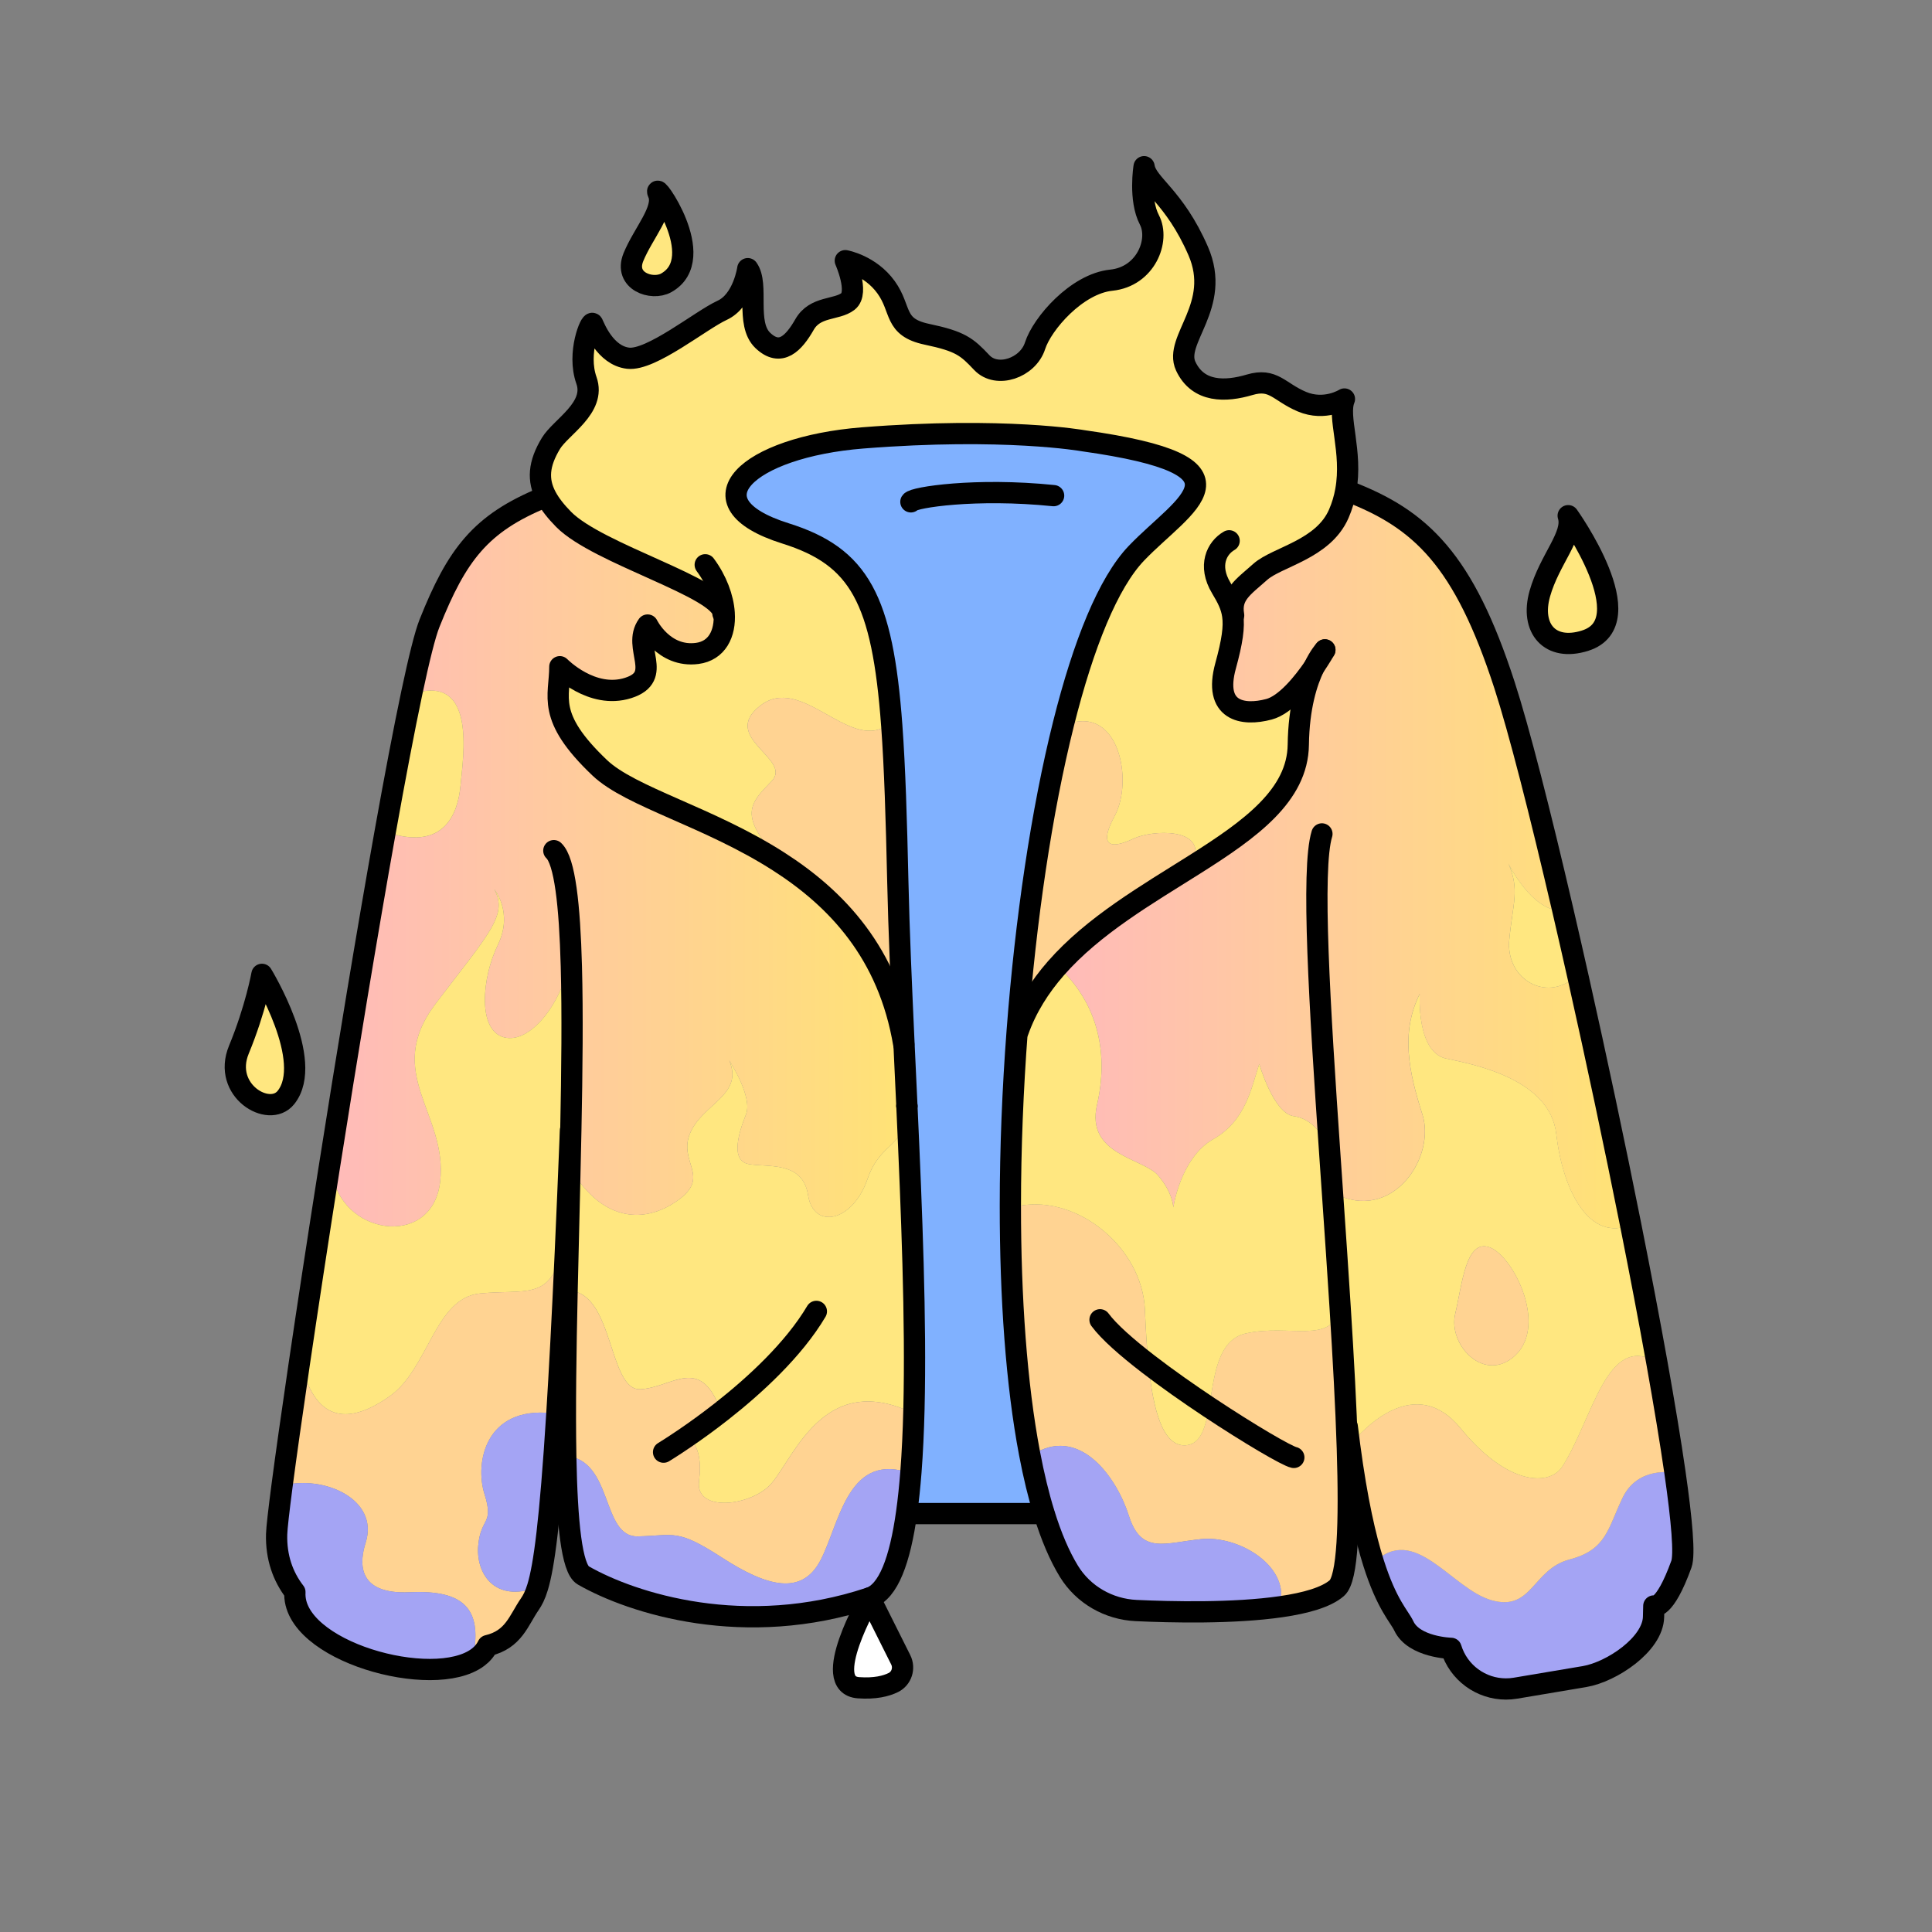<?xml version="1.0" encoding="UTF-8"?><svg id="Layer_2" xmlns="http://www.w3.org/2000/svg" xmlns:xlink="http://www.w3.org/1999/xlink" viewBox="0 0 1000 1000"><rect x="0" y="0" width="1000" height="1000" fill="#808080" stroke="none"/><defs><style>.cls-1,.cls-2{fill:none;}.cls-3{fill:url(#linear-gradient);}.cls-4{fill:#fff;}.cls-5{fill:#ffe780;}.cls-6{fill:#ffd392;}.cls-7{fill:#80b1ff;}.cls-8{fill:#a4a4f4;}.cls-2{stroke:#000;stroke-linecap:round;stroke-linejoin:round;stroke-width:11px;}.cls-9{fill:url(#linear-gradient-3);}.cls-10{fill:url(#linear-gradient-2);}</style><linearGradient id="linear-gradient" x1="546.53" y1="444.86" x2="844.08" y2="444.86" gradientUnits="userSpaceOnUse"><stop offset="0" stop-color="#ffbaba"/><stop offset="1" stop-color="#ffe375"/></linearGradient><linearGradient id="linear-gradient-2" x1="688.35" y1="602.61" x2="689.03" y2="602.61" xlink:href="#linear-gradient"/><linearGradient id="linear-gradient-3" x1="170.24" y1="446.01" x2="469.41" y2="446.01" xlink:href="#linear-gradient"/></defs><g id="Layer_5"><g><rect class="cls-1" width="1000" height="1000"/><g><g><path class="cls-8" d="m866.94,762.01c3.65,25.39,5.1,42.75,3.35,47.58-8.86,24.53-14.28,21.64-14.28,21.64l-.14,5.71c-.36,14.22-21.74,28.5-35.78,30.85l-35.68,6c-1.65.28-3.31.41-4.93.41-12.87,0-24.54-8.37-28.41-21.03,0,0-19.23-.48-24.45-11.61-2.35-5-8.74-10.77-15.66-32.54,21.21-21.1,40.25,13.36,61.07,19.25,21.11,5.97,21.11-16.06,40.38-21.11,19.28-5.05,19.73-16.06,27.54-32.12s25.7-12.85,25.7-12.85l1.3-.19Z"/><path class="cls-6" d="m866.94,762.01l-1.3.19s-17.9-3.21-25.7,12.85-8.26,27.07-27.54,32.12c-19.27,5.05-19.27,27.07-40.38,21.11-20.82-5.89-39.86-40.35-61.07-19.25-4.19-13.22-8.59-32.35-12.38-60.8,7.44-9.31,34.18-37.34,57.39-8.97,24.78,30.28,46.34,29.82,52.76,19.73,15.84-24.89,23.03-69.51,48.82-53.93,3.84,21.46,7.05,40.82,9.38,56.95Z"/><path class="cls-5" d="m698.58,748.23c-.48.62-.88,1.14-1.2,1.57-.68-21.6-2.05-46.55-3.71-72.81-1.18-18.8-2.52-38.28-3.86-57.69l3.76-.26c28.45,11.93,49.55-20.65,42.67-42.21-6.88-21.57-11.48-42.22-1.37-62.41,0,0-1.84,30.28,13.76,33.5,15.6,3.21,53.69,11.01,56.9,39,3.21,27.99,16.06,54.6,36.71,47.72l1.85-.37c4.98,24.96,9.55,48.96,13.47,70.8-25.8-15.58-32.99,29.04-48.82,53.93-6.42,10.09-27.99,10.55-52.76-19.73-23.21-28.37-49.95-.35-57.39,8.97Zm84-45.22c19.73-15.15.92-52.76-11.48-57.36-12.39-4.58-14.22,18.82-17.9,34.42-3.66,15.6,13.89,34.83,29.37,22.94Z"/><path class="cls-3" d="m688.35,598.1c-2.31-11.37-10.18-19.26-18.65-20.37-10.55-1.37-17.9-27.07-17.9-27.07-4.13,12.39-6.88,29.37-23.85,39-16.98,9.64-20.65,35.34-20.65,35.34,0,0,0-7.34-7.8-16.52-7.79-9.18-37.63-10.55-31.66-36.71,5.97-26.15.46-50.02-16.52-67.91l-4.79-2.65c19.48-22.25,47.3-38.26,71.8-53.73,29-18.3,53.33-35.83,53.67-62.01.26-19.61,4.47-32.57,8.17-40.22,3.29-4.8,5.41-8.55,5.58-8.85-.17.17-2.73,2.92-5.58,8.85-5.65,8.25-14.75,19.59-23.32,21.87-13.76,3.67-28.9.91-22.48-22.49,3.48-12.69,4.54-20.12,3.67-26.08l.46-.07c-1.84-10.55,5.05-14.69,13.76-22.48,8.72-7.8,32.58-11.48,40.67-30.09,1.76-4.04,2.9-8.03,3.6-11.93l1.15.26c37.96,14.5,60.03,35.71,81.01,100.35,7.46,22.96,18.41,65.84,30.18,116.45l-1.07.25c-14.91,0-26.7-23.58-27.06-24.31,5.96,13.75,2.29,20.18.45,39.44-1.84,19.27,16.97,31.21,31.66,21.11l4.14-.92c9.3,41.46,18.74,85.9,27.07,127.66l-1.85.37c-20.65,6.88-33.5-19.73-36.71-47.72-3.21-27.99-41.3-35.79-56.9-39-15.6-3.22-13.76-33.5-13.76-33.5-10.1,20.19-5.51,40.85,1.37,62.41,6.88,21.56-14.22,54.14-42.67,42.21l-3.76.26c-.28-4.07-.56-8.13-.84-12.19.18-3.18-.05-6.2-.62-9.01Z"/><path class="cls-5" d="m811.69,266.92s39.46,55.07,8.72,64.7c-18.21,5.71-28.45-6.42-23.4-24.32,5.05-17.9,17.9-30.28,14.69-40.39Z"/><path class="cls-5" d="m817.01,506.61l-4.14.92c-14.69,10.1-33.49-1.84-31.66-21.11,1.84-19.26,5.51-25.69-.45-39.44.37.73,12.16,24.31,27.06,24.31l1.07-.25c2.67,11.5,5.39,23.41,8.12,35.57Z"/><path class="cls-6" d="m771.11,645.65c12.4,4.59,31.21,42.21,11.48,57.36-15.48,11.89-33.03-7.34-29.37-22.94,3.67-15.6,5.51-39,17.9-34.42Z"/><path class="cls-6" d="m697.38,749.79c1.24,39.16.22,67.27-5.43,72.19-5.46,4.76-16.08,7.77-28.79,9.61l-.35-2.4c3.67-19.27-22.03-34.41-40.84-32.57-18.82,1.84-31.21,8.26-37.63-11.94-6.43-20.18-24.78-45.42-47.72-33.03l-3.74.71c-6.81-35.87-9.96-80.66-9.94-128.3l4.95.02c30.29-5.51,63.33,22.03,64.7,53.69.39,9.08.9,18.95,1.85,28.35,2.35,23.37,7.42,43.82,20.18,41.86,7.06-1.1,9.41-9.48,11.19-19.58,2.72-15.45,4.1-34.91,19.1-38.24,22.7-5.05,44.25,6.09,48.75-13.18,1.66,26.27,3.03,51.22,3.71,72.81Z"/><path class="cls-5" d="m638.04,318.55c.86,5.97-.19,13.4-3.67,26.08-6.42,23.4,8.72,26.16,22.48,22.49,8.56-2.29,17.67-13.63,23.32-21.87-3.7,7.65-7.91,20.62-8.17,40.22-.34,26.18-24.67,43.71-53.67,62.01l-.48-1.89c6.43-17.43-21.57-16.06-31.2-11.48-9.64,4.59-19.28,5.97-9.64-11.93,9.64-17.9,2.3-57.36-24.78-47.27l-1.74-.43c10.29-41.05,23.11-72.93,37.78-88.22,24.76-25.8,65.41-45.07-27.62-58.15,0,0-40.7-7.28-114.12-1.46-59.77,4.74-90.85,33.44-39.97,49.43,38.23,12.01,50.2,33.89,55.01,99.53l-2.95.22c-19.73,12.39-44.05-27.07-65.15-10.55-21.12,16.52,16.97,27.53,5.96,39-11.01,11.48-17.9,17.43,4.13,40.84l-.52.81c-36.18-23.2-76.61-33.29-92.63-48.53-27.99-26.61-20.64-36.71-20.64-52.31,0,0,16.51,16.98,35.33,11.01,18.81-5.97,1.84-21.11,10.09-32.58,0,0,8.27,16.98,25.7,14.69,10.13-1.34,14.69-10.11,13.94-21l-.64.04c-1-13.05-64.77-30.45-82.46-48.43-3.97-4.03-6.97-7.83-8.98-11.58-4.68-8.72-3.99-17.18,2.43-27.78,5.1-8.43,23.4-18.36,18.36-32.58-5.05-14.22,2.3-31.21,3.21-29.37.92,1.84,6.42,16.52,18.36,17.9,11.93,1.38,37.63-19.73,48.64-24.78,11-5.05,13.3-21.57,13.3-21.57,5.97,8.27-1.37,28.45,7.8,37.17,9.18,8.73,16.06,1.38,21.57-8.26s16.52-7.34,22.48-11.93c5.97-4.59-1.37-21.11-1.37-21.11,0,0,12.85,2.29,21.11,13.76,8.27,11.47,3.67,20.64,21.11,24.32,17.44,3.67,20.65,6.43,28.45,14.69,7.8,8.26,23.86,2.76,27.54-8.72s21.57-32.12,39.46-33.96c17.9-1.84,25.24-20.65,19.73-31.21-5.51-10.55-2.75-27.53-2.75-27.53,1.37,9.18,15.6,15.14,27.99,43.59s-12.85,45.89-6.43,59.66c6.43,13.76,20.65,13.31,33.04,9.64s15.15,3.67,27.07,8.72,22.03-1.37,22.03-1.37c-3.85,9.24,4.37,27.13.68,47.46-.7,3.9-1.85,7.89-3.6,11.93-8.09,18.62-31.96,22.29-40.67,30.09-8.72,7.79-15.6,11.93-13.76,22.48l-.46.07Z"/><path class="cls-5" d="m689.81,619.3c1.35,19.4,2.68,38.89,3.86,57.69-4.5,19.27-26.05,8.13-48.75,13.18-14.99,3.34-16.38,22.79-19.1,38.24-10.64-7.07-21.71-14.84-31.37-22.28-.94-9.4-1.45-19.27-1.85-28.35-1.37-31.66-34.41-59.19-64.7-53.69l-4.95-.02c0-29.52,1.23-60.14,3.53-90.41l.51.04c4.36-12.27,11.19-22.95,19.53-32.49l4.79,2.65c16.98,17.9,22.49,41.76,16.52,67.91-5.97,26.16,23.86,27.54,31.66,36.71,7.8,9.18,7.8,16.52,7.8,16.52,0,0,3.67-25.7,20.65-35.34,16.97-9.63,19.72-26.61,23.85-39,0,0,7.34,25.7,17.9,27.07,8.47,1.11,16.34,9,18.65,20.37.2,2.99.41,6,.62,9.01.28,4.06.56,8.12.84,12.19Z"/><path class="cls-10" d="m688.35,598.1c.58,2.81.81,5.82.62,9.01-.21-3.01-.42-6.02-.62-9.01Z"/><path class="cls-8" d="m662.82,829.19l.35,2.4c-24.71,3.61-57.31,2.84-75.07,2.01-14.21-.66-27.34-8.13-34.79-20.25-4.92-8.01-9.2-18.13-12.86-29.97-2.89-9.33-5.4-19.74-7.54-31.02l3.74-.71c22.94-12.39,41.29,12.85,47.72,33.03,6.42,20.19,18.81,13.77,37.63,11.94,18.81-1.84,44.51,13.3,40.84,32.57Z"/><path class="cls-5" d="m594.46,706.12c9.66,7.44,20.73,15.2,31.37,22.28-1.78,10.1-4.12,18.48-11.19,19.58-12.76,1.96-17.83-18.48-20.18-41.86Z"/><path class="cls-6" d="m617.85,445.58l.48,1.89c-24.51,15.46-52.32,31.48-71.8,53.73-8.34,9.53-15.17,20.21-19.53,32.49l-.51-.04c4.37-57.59,12.66-113.95,24.01-159.17l1.74.43c27.07-10.09,34.42,29.37,24.78,47.27-9.64,17.9,0,16.52,9.64,11.93,9.63-4.58,37.63-5.96,31.2,11.48Z"/><path class="cls-7" d="m469.41,572.44c-.5-10.73-1-21.38-1.49-31.88-1.38-30.16-2.65-58.97-3.21-84.21-.73-32.52-1.54-59.02-3.13-80.73-4.82-65.64-16.78-87.52-55.01-99.53-50.88-15.99-19.8-44.69,39.97-49.43,73.42-5.81,114.12,1.46,114.12,1.46,93.04,13.08,52.38,32.35,27.62,58.15-14.68,15.29-27.49,47.17-37.78,88.22-11.35,45.22-19.64,101.58-24.01,159.17-2.3,30.27-3.52,60.9-3.53,90.41-.02,47.64,3.12,92.43,9.94,128.3,2.14,11.28,4.65,21.69,7.54,31.02l-.14.05h-66.87l-4.14-.57c.9-6.43,1.63-13.43,2.21-20.91.78-10.07,1.28-21.02,1.57-32.66,1.12-45.84-1.15-102.2-3.65-156.79v-.07Z"/><path class="cls-5" d="m373.49,730.55l-.67-.93c-10.55-28.45-24.78-11.47-41.3-10.55-16.52.92-13.76-49.1-36.25-50.93l-1.73-.04c.42-19.39.94-39.38,1.4-59.09l3.09-.07c15.14,22.48,35.33,24.78,52.76,12.39,17.44-12.39,0-19.73,6.43-34.88,6.42-15.14,27.98-19.73,20.2-37.62.33.5,12.33,18.93,8.71,27.99-3.67,9.17-8.27,23.85,1.37,25.69,9.64,1.84,27.99-1.84,30.75,16.06,2.75,17.9,22.94,14.22,30.75-8.26,7.11-20.54,19.99-15.43,20.41-37.81,2.5,54.58,4.78,110.95,3.65,156.79l-5.72-.13c-44.51-17.43-58.27,30.75-70.2,40.85-11.94,10.09-37.18,11.93-35.34-3.22,1.27-10.41,0-17.9-5.05-22.48l-2.02-.02c5.15-3.52,11.68-8.19,18.75-13.73Z"/><path class="cls-6" d="m354.74,744.29l2.02.02c5.05,4.58,6.31,12.07,5.05,22.48-1.84,15.15,23.4,13.31,35.34,3.22,11.93-10.1,25.69-58.28,70.2-40.85l5.72.13c-.29,11.64-.79,22.59-1.57,32.66l-2.77-.21c-30.29-8.72-34.42,27.54-44.06,45.89-9.63,18.35-27.53,13.76-50.93-1.38-23.4-15.14-24.33-11.47-43.6-11.01-19.07.46-12.53-39.53-37.3-41.68-.45-24.46,0-54.17.69-85.45l1.73.04c22.49,1.83,19.73,51.85,36.25,50.93,16.52-.91,30.75-17.9,41.3,10.55l.67.93c-7.07,5.55-13.6,10.22-18.75,13.73Z"/><path class="cls-8" d="m468.72,761.74l2.77.21c-.58,7.49-1.31,14.48-2.21,20.91-3.45,24.66-9.42,40.95-19.12,44.18-64.45,21.48-122.75,3.01-148.28-11.64-6-3.44-8.41-27.46-9.04-61.86,24.77,2.15,18.23,42.14,37.3,41.68,19.27-.45,20.19-4.12,43.6,11.01,23.4,15.15,41.3,19.73,50.93,1.38,9.64-18.36,13.76-54.61,44.06-45.89Z"/><path class="cls-9" d="m377.42,548.84c7.78,17.89-13.78,22.48-20.2,37.62-6.43,15.15,11.01,22.49-6.43,34.88-17.43,12.39-37.63,10.09-52.76-12.39l-3.09.07c.19-8.04.37-16.04.53-23.93.62-31.17.93-60.7.27-84.94l-1.85.05c-3.21,18.36-19.27,40.39-33.03,36.71-13.77-3.67-11.48-30.75-3.21-47.72,8.26-16.98-1.84-28.91-1.84-28.91,7.33,13.3-2.76,22.94-30.29,59.19-27.53,36.24,6.43,56.9,2.3,92.23-4.13,35.33-52.76,27.54-55.98-5.97l-1.59-.25c9.32-59.22,19.76-122.59,29.07-174.61l2.81.5c27.53,8.26,34.87-9.64,36.24-24.78,1.38-15.15,8.27-57.36-23.85-47.73l-1.36-.29c3.74-17.63,6.88-30.27,9.15-35.96,14.17-35.49,26.35-51.72,59.19-65.16l1.24-.21c2.01,3.75,5.01,7.55,8.98,11.58,17.69,17.98,81.46,35.38,82.46,48.43l.64-.04c.75,10.89-3.81,19.66-13.94,21-17.43,2.3-25.7-14.69-25.7-14.69-8.26,11.48,8.72,26.61-10.09,32.58-18.82,5.97-35.33-11.01-35.33-11.01,0,15.6-7.34,25.7,20.64,52.31,16.02,15.23,56.46,25.33,92.63,48.53,29.89,19.16,56.86,47.28,64.76,94.64h.12c.49,10.49.99,21.14,1.49,31.87v.07c-.42,22.38-13.3,17.27-20.41,37.81-7.8,22.48-28,26.15-30.75,8.26-2.76-17.9-21.11-14.22-30.75-16.06-9.64-1.84-5.05-16.52-1.37-25.69,3.62-9.05-8.38-27.49-8.71-27.99Z"/><path class="cls-6" d="m467.92,540.56h-.12c-7.9-47.35-34.87-75.47-64.76-94.63l.52-.81c-22.03-23.4-15.15-29.36-4.13-40.84,11.01-11.48-27.07-22.48-5.96-39,21.11-16.52,45.42,22.94,65.15,10.55l2.95-.22c1.6,21.71,2.4,48.21,3.13,80.73.56,25.24,1.83,54.05,3.21,84.21Z"/><path class="cls-4" d="m466.22,859.13c2.14,4.3.48,9.58-3.82,11.73-3.77,1.87-9.5,3.32-18.05,2.71-20.35-1.46,5.81-46.52,5.81-46.52l16.05,32.08Z"/><path class="cls-5" d="m340.69,100.06c-3.67-8.26,27.07,33.49,4.13,46.34-7.38,4.13-22.03-.91-16.98-13.3,5.05-12.4,16.52-24.79,12.85-33.04Z"/><path class="cls-5" d="m295.73,500.14c.66,24.24.36,53.77-.27,84.94h-.2c-.92,23.35-1.82,44.41-2.68,63.41l-1.9-.09c-6.42,24.78-18.81,18.81-42.21,21.11-23.4,2.29-26.61,39-46.81,53.23-20.19,14.22-37.63,14.22-45.43-15.6l-1.48-.22c4.38-29.78,9.73-64.82,15.49-101.44l1.59.25c3.22,33.5,51.85,41.3,55.98,5.97,4.13-35.33-29.82-55.98-2.3-92.23,27.54-36.25,37.63-45.89,30.29-59.19,0,0,10.09,11.93,1.84,28.91-8.27,16.97-10.56,44.05,3.21,47.72,13.76,3.67,29.82-18.36,33.03-36.71l1.85-.05Z"/><path class="cls-6" d="m290.68,648.41l1.9.09c-1.54,33.78-2.98,61.05-4.36,83.13l-2.59-.16c-34.42-3.67-39.92,25.7-34.88,41.76,5.06,16.06-1.84,11.93-3.21,26.61-1.35,14.39,8.31,30.1,30.72,21.65-1.32,4.35-2.65,6.82-4.05,8.84-5.8,8.38-8.25,18.25-21.75,21.43-1.16,2.43-2.94,4.47-5.2,6.15l-2.02-2.1c3.67-22.03-4.12-33.04-33.03-31.67-28.91,1.38-25.7-16.97-22.94-25.69,7.1-22.49-21.76-35.22-43.3-29.45,2.03-15.45,5.06-36.9,8.77-62.09h0l1.48.22c7.8,29.82,25.24,29.82,45.43,15.6,20.19-14.22,23.4-50.94,46.81-53.23,23.4-2.3,35.79,3.67,42.21-21.11Z"/><path class="cls-8" d="m285.63,731.46l2.59.16c-3.54,56.45-6.67,79.01-9.96,89.86-22.4,8.45-32.06-7.27-30.72-21.65,1.37-14.69,8.27-10.55,3.21-26.61-5.05-16.06.46-45.43,34.88-41.76Z"/><path class="cls-8" d="m245.25,855.81l2.02,2.1c-22.99,17.13-96.39-3.34-94.63-33.83-6.2-8.03-9.78-17.99-9.46-30,.09-3.18,1.09-11.99,2.8-25.08,21.54-5.78,50.4,6.96,43.3,29.45-2.76,8.72-5.97,27.07,22.94,25.69,28.91-1.37,36.7,9.64,33.03,31.67Z"/><path class="cls-5" d="m214.51,358.85c32.12-9.63,25.24,32.58,23.85,47.73-1.37,15.14-8.72,33.03-36.24,24.78l-2.81-.5c5.07-28.29,9.8-53.21,13.84-72.29l1.36.29Z"/><path class="cls-5" d="m135.58,504.32s27.53,44.97,12.39,63.78c-8.7,10.81-33.04-3.67-24.33-24.78,8.73-21.11,11.94-39,11.94-39Z"/></g><g><path class="cls-2" d="m281.5,257.45c-32.84,13.45-45.03,29.67-59.19,65.16-2.27,5.69-5.41,18.33-9.15,35.96-4.04,19.09-8.77,44.01-13.84,72.29-9.31,52.02-19.75,115.39-29.07,174.61-5.77,36.63-11.11,71.67-15.49,101.44h0c-3.71,25.19-6.74,46.63-8.77,62.09-1.71,13.09-2.71,21.89-2.8,25.08-.33,12,3.26,21.96,9.46,30-1.76,30.5,71.64,50.96,94.63,33.83,2.26-1.68,4.04-3.72,5.2-6.15,13.5-3.18,15.95-13.05,21.75-21.43,1.39-2.02,2.73-4.49,4.05-8.84,3.29-10.85,6.42-33.42,9.96-89.86,1.38-22.08,2.83-49.34,4.36-83.13.86-19,1.76-40.06,2.68-63.41"/><path class="cls-2" d="m697.34,738.39c.4,3.4.82,6.68,1.24,9.84,3.79,28.45,8.19,47.57,12.38,60.8,6.92,21.77,13.31,27.55,15.66,32.54,5.22,11.13,24.45,11.61,24.45,11.61,3.87,12.66,15.54,21.03,28.41,21.03,1.62,0,3.28-.13,4.93-.41l35.68-6c14.04-2.35,35.43-16.63,35.78-30.85l.14-5.71s5.42,2.88,14.28-21.64c1.75-4.83.3-22.19-3.35-47.58-2.33-16.13-5.54-35.48-9.38-56.95-3.92-21.84-8.5-45.84-13.47-70.8-8.33-41.76-17.77-86.2-27.07-127.66-2.73-12.16-5.45-24.07-8.12-35.57-11.77-50.61-22.72-93.49-30.18-116.45-20.98-64.63-43.05-85.85-81.01-100.35"/><path class="cls-2" d="m469.41,572.44c-.5-10.73-1-21.38-1.49-31.88-1.38-30.16-2.65-58.97-3.21-84.21-.73-32.52-1.54-59.02-3.13-80.73-4.82-65.64-16.78-87.52-55.01-99.53-50.88-15.99-19.8-44.69,39.97-49.43,73.42-5.81,114.12,1.46,114.12,1.46,93.04,13.08,52.38,32.35,27.62,58.15-14.68,15.29-27.49,47.17-37.78,88.22-11.35,45.22-19.64,101.58-24.01,159.17-2.3,30.27-3.52,60.9-3.53,90.41-.02,47.64,3.12,92.43,9.94,128.3,2.14,11.28,4.65,21.69,7.54,31.02,3.66,11.84,7.94,21.96,12.86,29.97,7.45,12.12,20.58,19.59,34.79,20.25,17.76.83,50.36,1.61,75.07-2.01,12.71-1.85,23.33-4.85,28.79-9.61,5.65-4.92,6.67-33.03,5.43-72.19-.68-21.6-2.05-46.55-3.71-72.81-1.18-18.8-2.52-38.28-3.86-57.69-.28-4.07-.56-8.13-.84-12.19-.21-3.01-.42-6.02-.62-9.01-5.28-76.94-9.76-148.34-4.13-166.47"/><path class="cls-2" d="m286.66,440.3c5.67,5.31,8.21,28.01,9.07,59.84.66,24.24.36,53.77-.27,84.94-.15,7.89-.34,15.89-.53,23.93-.46,19.71-.98,39.7-1.4,59.09-.7,31.28-1.14,60.99-.69,85.45.63,34.4,3.05,58.42,9.04,61.86,25.53,14.65,83.83,33.12,148.28,11.64,9.7-3.23,15.67-19.52,19.12-44.18.9-6.43,1.63-13.43,2.21-20.91.78-10.07,1.28-21.02,1.57-32.66,1.12-45.84-1.15-102.2-3.65-156.79"/><path class="cls-2" d="m467.8,540.57c-7.9-47.36-34.87-75.48-64.76-94.64-36.18-23.2-76.61-33.29-92.63-48.53-27.99-26.61-20.64-36.71-20.64-52.31,0,0,16.51,16.98,35.33,11.01,18.81-5.97,1.84-21.11,10.09-32.58,0,0,8.27,16.98,25.7,14.69,10.13-1.34,14.69-10.11,13.94-21-.55-7.86-3.85-16.82-9.81-24.88"/><path class="cls-2" d="m374.19,317.56c0-.11,0-.2,0-.31-1-13.05-64.77-30.45-82.46-48.43-3.97-4.03-6.97-7.83-8.98-11.58-4.68-8.72-3.99-17.18,2.43-27.78,5.1-8.43,23.4-18.36,18.36-32.58-5.05-14.22,2.3-31.21,3.21-29.37.92,1.84,6.42,16.52,18.36,17.9,11.93,1.38,37.63-19.73,48.64-24.78,11-5.05,13.3-21.57,13.3-21.57,5.97,8.27-1.37,28.45,7.8,37.17,9.18,8.73,16.06,1.38,21.57-8.26s16.52-7.34,22.48-11.93c5.97-4.59-1.37-21.11-1.37-21.11,0,0,12.85,2.29,21.11,13.76,8.27,11.47,3.67,20.64,21.11,24.32,17.44,3.67,20.65,6.43,28.45,14.69,7.8,8.26,23.86,2.76,27.54-8.72s21.57-32.12,39.46-33.96c17.9-1.84,25.24-20.65,19.73-31.21-5.51-10.55-2.75-27.53-2.75-27.53,1.37,9.18,15.6,15.14,27.99,43.59s-12.85,45.89-6.43,59.66c6.43,13.76,20.65,13.31,33.04,9.64s15.15,3.67,27.07,8.72,22.03-1.37,22.03-1.37c-3.85,9.24,4.37,27.13.68,47.46-.7,3.9-1.85,7.89-3.6,11.93-8.09,18.62-31.96,22.29-40.67,30.09-8.72,7.79-15.6,11.93-13.76,22.48"/><path class="cls-2" d="m685.75,336.39c-.17.3-2.3,4.06-5.58,8.85-5.65,8.25-14.75,19.59-23.32,21.87-13.76,3.67-28.9.91-22.48-22.49,3.48-12.69,4.54-20.12,3.67-26.08-.72-5.05-2.82-9.04-5.97-14.29-6.88-11.48-2.3-20.65,4.13-24.33"/><path class="cls-2" d="m527,533.69c4.36-12.27,11.19-22.95,19.53-32.49,19.48-22.25,47.3-38.26,71.8-53.73,29-18.3,53.33-35.83,53.67-62.01.26-19.61,4.47-32.57,8.17-40.22,2.85-5.93,5.41-8.68,5.58-8.85h0v-.02"/><line class="cls-2" x1="540.3" y1="783.43" x2="473.42" y2="783.43"/><path class="cls-2" d="m422.55,678.77c-11.81,19.92-32.03,38.41-49.06,51.78-7.07,5.55-13.6,10.22-18.75,13.73-6.87,4.7-11.28,7.36-11.28,7.36"/><path class="cls-2" d="m569.37,683.12c4.5,6.13,13.83,14.34,25.08,23,9.66,7.44,20.73,15.2,31.37,22.28,21.04,13.98,40.39,25.26,43.86,25.96"/><path class="cls-2" d="m450.17,827.05s-26.16,45.06-5.81,46.52c8.55.61,14.28-.84,18.05-2.71,4.3-2.14,5.96-7.43,3.82-11.73l-16.05-32.08Z"/><path class="cls-2" d="m147.97,568.1c-8.7,10.81-33.04-3.67-24.33-24.78,8.73-21.11,11.94-39,11.94-39,0,0,27.53,44.97,12.39,63.78Z"/><path class="cls-2" d="m469.41,572.51v-.07"/><path class="cls-2" d="m820.4,331.63c-18.21,5.71-28.45-6.42-23.4-24.32,5.05-17.9,17.9-30.28,14.69-40.39,0,0,39.46,55.07,8.72,64.7Z"/><path class="cls-2" d="m344.83,146.4c-7.38,4.13-22.03-.91-16.98-13.3,5.05-12.4,16.52-24.79,12.85-33.04s27.07,33.49,4.13,46.34Z"/><path class="cls-2" d="m545.35,256.54c-40.39-4.13-72.51.91-73.88,3.21"/></g></g></g></g></svg>